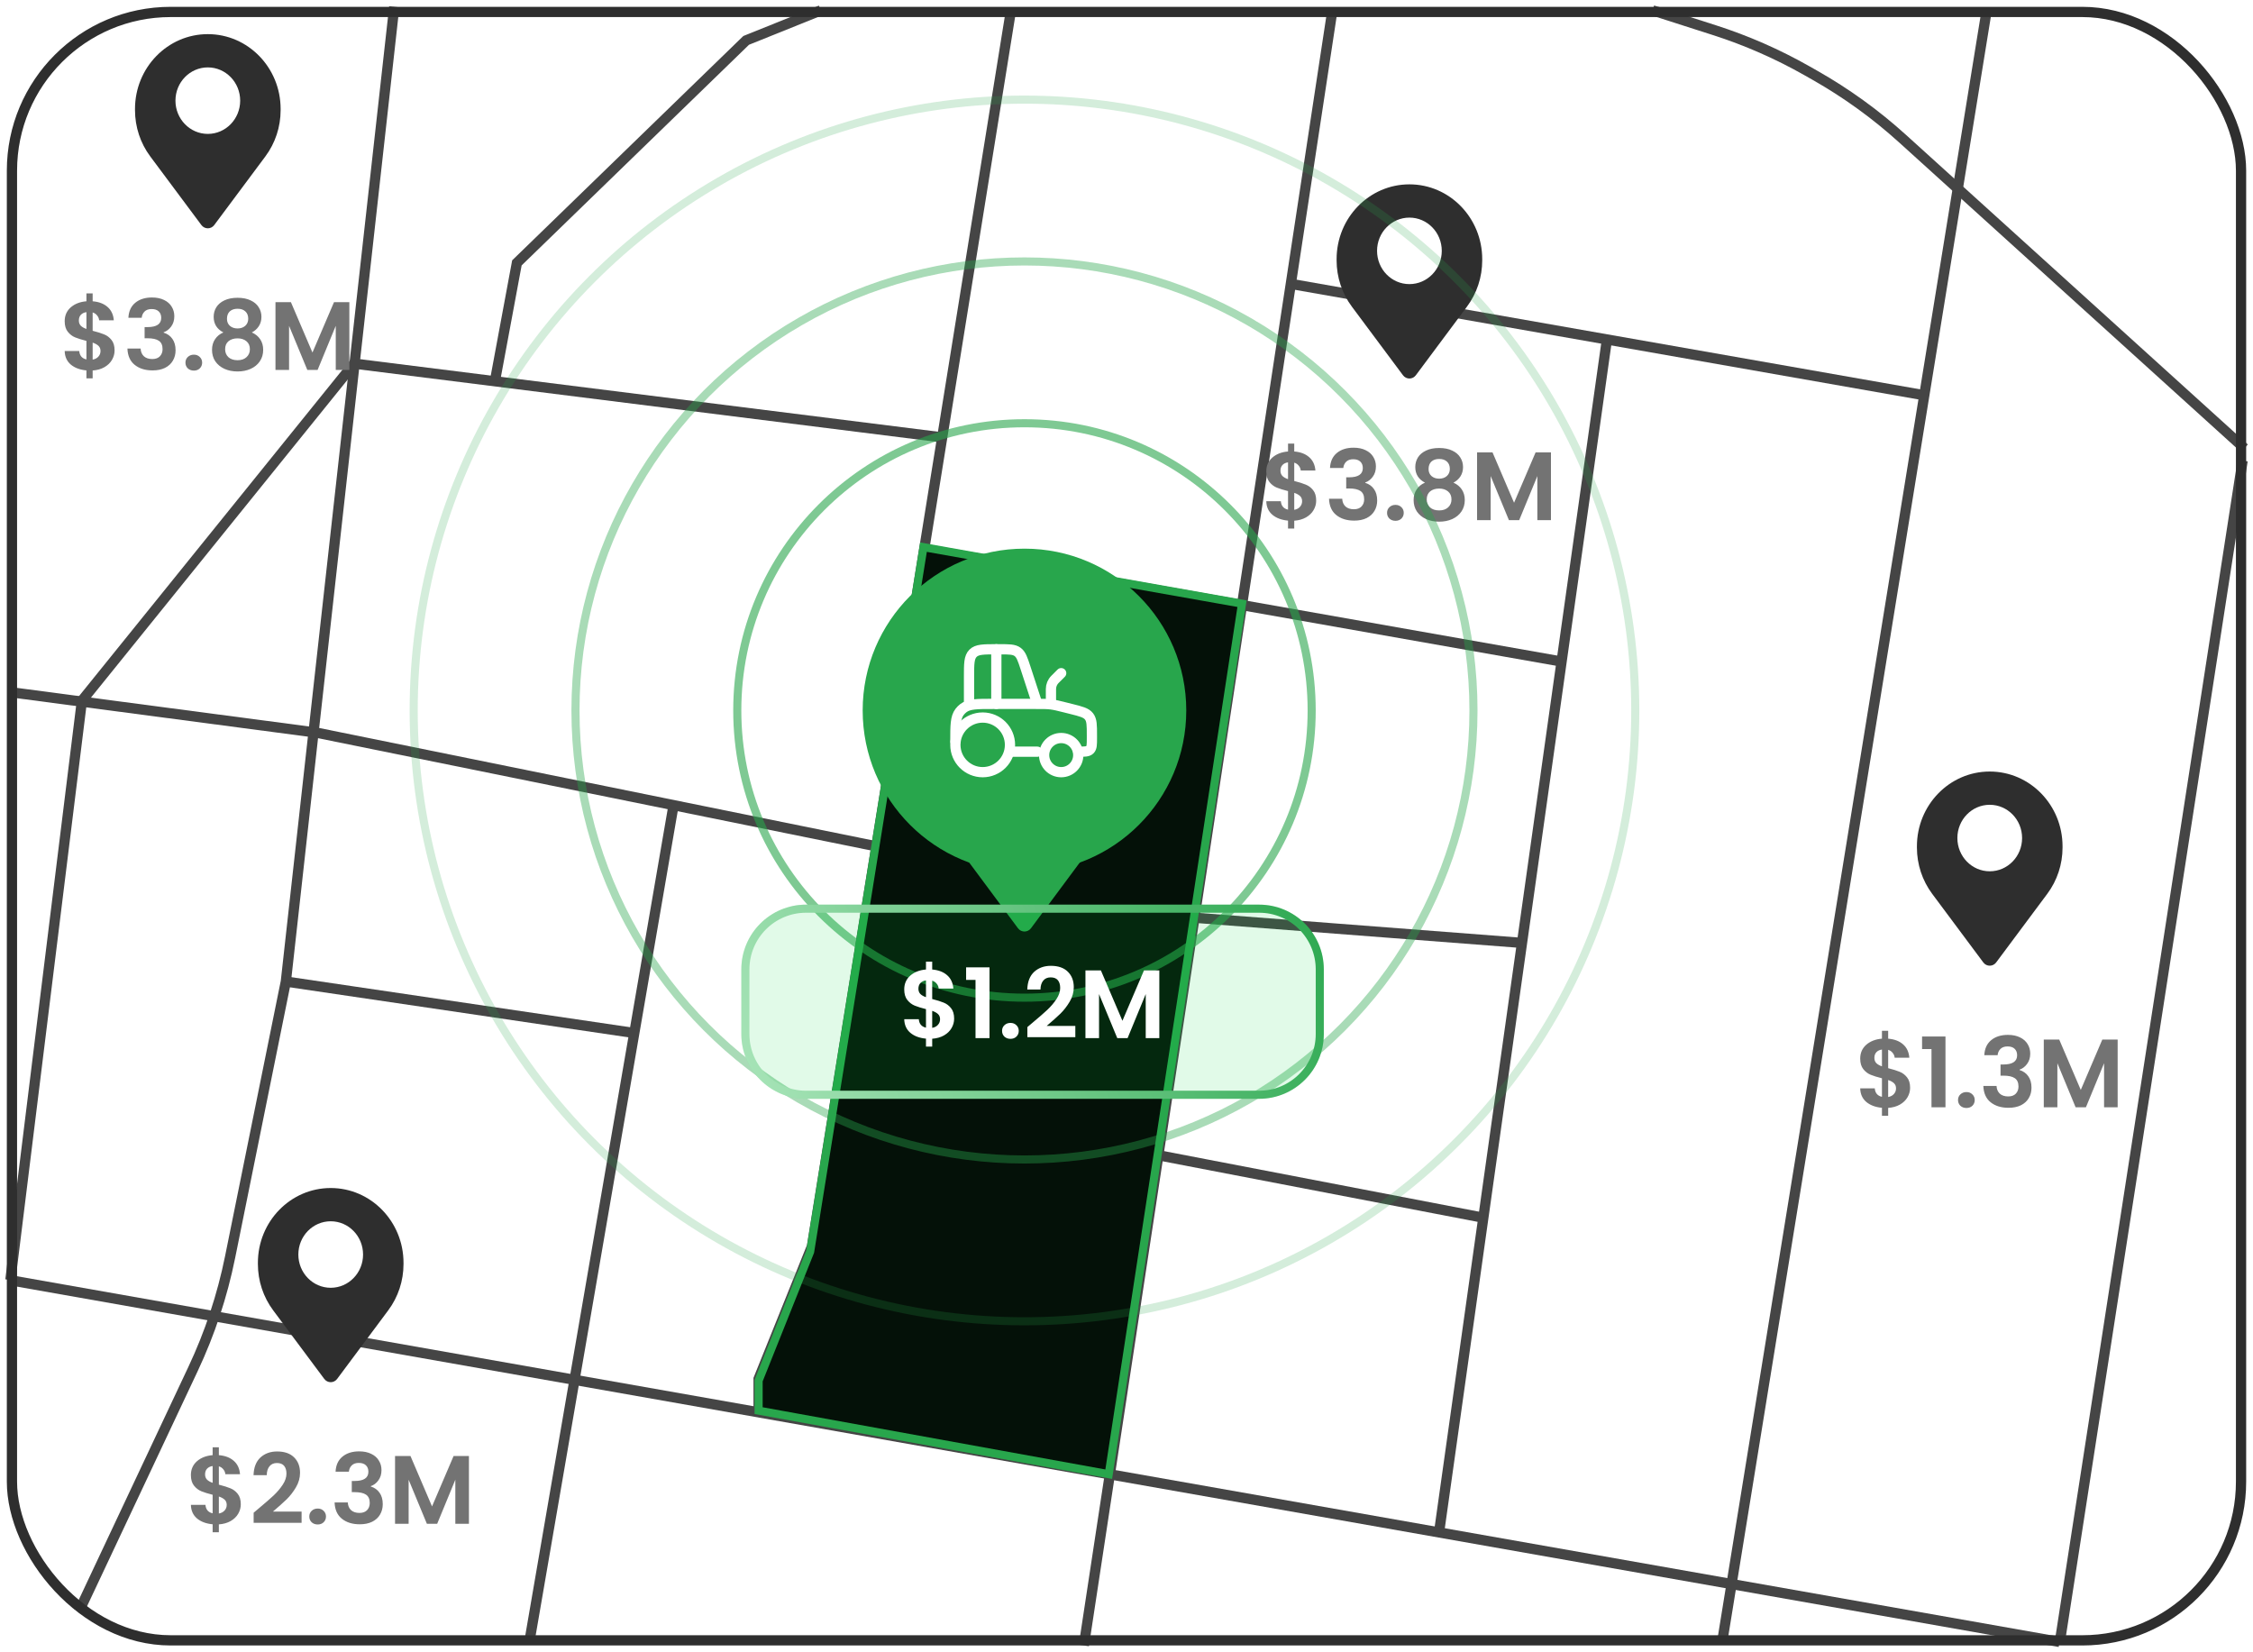 <svg width="330" height="242" viewBox="0 0 330 242" fill="none" xmlns="http://www.w3.org/2000/svg">
<path d="M148.079 1.517L118.924 182.552L111.114 201.948V207.121" stroke="#454545" stroke-width="1.5"/>
<path d="M195.197 1.259L158.752 241" stroke="#454545" stroke-width="1.5"/>
<path d="M235.359 49.781L210.816 224.19" stroke="#454545" stroke-width="1.5"/>
<path d="M290.994 1.517L252.206 240.741" stroke="#454545" stroke-width="1.5"/>
<path d="M328.48 67.466L301.667 240.741" stroke="#454545" stroke-width="1.5"/>
<path d="M98.619 118.155L77.534 240.483" stroke="#454545" stroke-width="1.5"/>
<path d="M57.749 1L46.035 106.259L41.87 143.759L33.702 184.121C32.556 189.778 30.735 195.278 28.277 200.5L11.569 236" stroke="#454545" stroke-width="1.5"/>
<path d="M138.062 64.069L51.762 53.241" stroke="#454545" stroke-width="1.5"/>
<path d="M328.74 65.655L278.655 20.294C274.744 16.753 270.456 13.651 265.868 11.046L264.672 10.367C260.364 7.922 255.816 5.928 251.099 4.416L242.054 1.517" stroke="#454545" stroke-width="1.5"/>
<path d="M189.209 41.603L281.882 57.897" stroke="#454545" stroke-width="1.5"/>
<path d="M229.038 96.948L135.324 80.397" stroke="#454545" stroke-width="1.5"/>
<path d="M222.53 138.069L175.413 134.448" stroke="#454545" stroke-width="1.5"/>
<path d="M217.584 178.414L169.165 169.103" stroke="#454545" stroke-width="1.5"/>
<path d="M301.667 240.483L1.26 187.465" stroke="#454545" stroke-width="1.5"/>
<path d="M92.632 151.259L41.87 143.759" stroke="#454545" stroke-width="1.5"/>
<path d="M129.076 124.103L46.295 107.293L1.26 101.345" stroke="#454545" stroke-width="1.5"/>
<path d="M11.934 103.155L1.521 187.466" stroke="#454545" stroke-width="1.5"/>
<path d="M11.874 102.772L51.935 53.15" stroke="#454545" stroke-width="1.5"/>
<path d="M120.226 1.517L109.292 5.914L75.711 38.5L72.587 55.31" stroke="#454545" stroke-width="1.5"/>
<path d="M162.397 215.914L111.114 206.603L111.114 202.207L118.663 183.328L135.264 80.138L181.921 88.414L162.397 215.914Z" fill="#041108" stroke="#28A64C" stroke-width="1.185"/>
<rect x="1.75" y="1.75" width="326.5" height="238.5" rx="23.25" stroke="#2E2E2E" stroke-width="1.5"/>
<path fill-rule="evenodd" clip-rule="evenodd" d="M48.439 174C42.549 174 37.774 178.907 37.774 184.959V185.138C37.774 187.586 38.559 189.966 40.008 191.909L47.498 201.962C47.972 202.598 48.905 202.598 49.38 201.962L56.87 191.909C58.319 189.966 59.103 187.586 59.103 185.138V184.959C59.103 178.907 54.329 174 48.439 174ZM48.439 188.612C51.057 188.612 53.179 186.431 53.179 183.741C53.179 181.051 51.057 178.871 48.439 178.871C45.821 178.871 43.699 181.051 43.699 183.741C43.699 186.431 45.821 188.612 48.439 188.612Z" fill="#2E2E2E"/>
<path d="M35.269 220.321C35.269 220.814 35.141 221.278 34.885 221.714C34.639 222.141 34.269 222.496 33.776 222.781C33.293 223.055 32.719 223.217 32.056 223.264V224.416H31.146V223.25C30.198 223.164 29.435 222.88 28.856 222.397C28.278 221.904 27.98 221.24 27.961 220.406H30.093C30.15 221.088 30.501 221.501 31.146 221.643V218.927C30.463 218.756 29.913 218.586 29.496 218.415C29.079 218.245 28.719 217.97 28.416 217.59C28.112 217.211 27.961 216.695 27.961 216.041C27.961 215.216 28.254 214.543 28.842 214.021C29.439 213.5 30.207 213.201 31.146 213.126V211.974H32.056V213.126C32.966 213.201 33.691 213.476 34.231 213.95C34.781 214.424 35.089 215.078 35.156 215.913H33.008C32.98 215.638 32.88 215.401 32.71 215.202C32.549 214.993 32.331 214.846 32.056 214.761V217.448C32.767 217.628 33.326 217.804 33.734 217.974C34.151 218.136 34.511 218.406 34.814 218.785C35.118 219.155 35.269 219.667 35.269 220.321ZM30.037 215.941C30.037 216.254 30.131 216.51 30.321 216.709C30.511 216.898 30.785 217.055 31.146 217.178V214.718C30.804 214.766 30.534 214.894 30.335 215.102C30.136 215.311 30.037 215.59 30.037 215.941ZM32.056 221.671C32.416 221.605 32.696 221.458 32.895 221.231C33.103 221.003 33.208 220.728 33.208 220.406C33.208 220.093 33.108 219.842 32.909 219.652C32.71 219.463 32.425 219.306 32.056 219.183V221.671ZM37.89 220.932C38.8 220.174 39.525 219.543 40.066 219.041C40.606 218.529 41.056 217.998 41.416 217.448C41.777 216.898 41.957 216.358 41.957 215.827C41.957 215.344 41.843 214.965 41.615 214.69C41.388 214.415 41.037 214.277 40.563 214.277C40.089 214.277 39.724 214.438 39.468 214.761C39.212 215.074 39.08 215.505 39.07 216.055H37.136C37.174 214.917 37.511 214.055 38.146 213.467C38.791 212.879 39.606 212.585 40.592 212.585C41.672 212.585 42.502 212.874 43.08 213.453C43.658 214.021 43.947 214.775 43.947 215.714C43.947 216.453 43.748 217.159 43.35 217.832C42.952 218.505 42.497 219.093 41.985 219.595C41.473 220.088 40.805 220.686 39.98 221.387H44.175V223.037H37.151V221.558L37.89 220.932ZM46.538 223.278C46.178 223.278 45.88 223.169 45.643 222.951C45.415 222.724 45.301 222.444 45.301 222.112C45.301 221.78 45.415 221.506 45.643 221.288C45.88 221.06 46.178 220.946 46.538 220.946C46.889 220.946 47.178 221.06 47.406 221.288C47.633 221.506 47.747 221.78 47.747 222.112C47.747 222.444 47.633 222.724 47.406 222.951C47.178 223.169 46.889 223.278 46.538 223.278ZM49.151 215.543C49.199 214.595 49.531 213.865 50.147 213.353C50.773 212.832 51.593 212.571 52.607 212.571C53.299 212.571 53.891 212.694 54.384 212.941C54.877 213.178 55.247 213.505 55.493 213.922C55.749 214.329 55.877 214.794 55.877 215.315C55.877 215.913 55.721 216.42 55.408 216.837C55.105 217.244 54.74 217.519 54.313 217.662V217.718C54.863 217.889 55.29 218.192 55.593 218.628C55.906 219.065 56.062 219.624 56.062 220.306C56.062 220.875 55.929 221.382 55.664 221.828C55.408 222.273 55.024 222.624 54.512 222.88C54.01 223.127 53.403 223.25 52.692 223.25C51.621 223.25 50.749 222.98 50.076 222.439C49.403 221.899 49.047 221.103 49.009 220.05H50.943C50.962 220.515 51.118 220.889 51.412 221.174C51.716 221.449 52.128 221.586 52.65 221.586C53.133 221.586 53.503 221.453 53.759 221.188C54.024 220.913 54.157 220.562 54.157 220.136C54.157 219.567 53.977 219.159 53.616 218.913C53.256 218.666 52.697 218.543 51.938 218.543H51.526V216.908H51.938C53.285 216.908 53.958 216.458 53.958 215.557C53.958 215.149 53.834 214.832 53.588 214.604C53.351 214.377 53.005 214.263 52.55 214.263C52.104 214.263 51.758 214.386 51.512 214.633C51.275 214.87 51.138 215.173 51.1 215.543H49.151ZM68.684 213.254V223.179H66.693V216.723L64.034 223.179H62.527L59.853 216.723V223.179H57.863V213.254H60.124L63.28 220.633L66.437 213.254H68.684Z" fill="#737373"/>
<path fill-rule="evenodd" clip-rule="evenodd" d="M30.439 5C24.549 5 19.774 9.907 19.774 15.959V16.138C19.774 18.586 20.559 20.966 22.008 22.909L29.498 32.962C29.972 33.598 30.905 33.598 31.38 32.962L38.87 22.909C40.319 20.966 41.103 18.586 41.103 16.138V15.959C41.103 9.907 36.329 5 30.439 5ZM30.439 19.612C33.057 19.612 35.179 17.431 35.179 14.741C35.179 12.051 33.057 9.871 30.439 9.871C27.821 9.871 25.699 12.051 25.699 14.741C25.699 17.431 27.821 19.612 30.439 19.612Z" fill="#2E2E2E"/>
<path d="M16.783 51.321C16.783 51.813 16.655 52.278 16.399 52.714C16.153 53.141 15.783 53.496 15.29 53.781C14.807 54.056 14.233 54.217 13.57 54.264V55.416H12.66V54.25C11.712 54.164 10.949 53.88 10.37 53.397C9.792 52.904 9.493 52.24 9.475 51.406H11.607C11.664 52.089 12.015 52.501 12.66 52.643V49.927C11.977 49.757 11.427 49.586 11.01 49.415C10.593 49.245 10.233 48.97 9.93 48.59C9.626 48.211 9.475 47.695 9.475 47.041C9.475 46.216 9.768 45.543 10.356 45.021C10.953 44.5 11.721 44.201 12.66 44.126V42.974H13.57V44.126C14.48 44.201 15.205 44.476 15.745 44.95C16.295 45.424 16.603 46.078 16.67 46.913H14.522C14.494 46.638 14.395 46.401 14.224 46.202C14.063 45.993 13.845 45.846 13.57 45.761V48.448C14.281 48.628 14.84 48.804 15.248 48.974C15.665 49.136 16.025 49.406 16.328 49.785C16.632 50.155 16.783 50.666 16.783 51.321ZM11.551 46.941C11.551 47.254 11.645 47.51 11.835 47.709C12.025 47.898 12.3 48.055 12.66 48.178V45.718C12.318 45.766 12.048 45.894 11.849 46.102C11.65 46.311 11.551 46.59 11.551 46.941ZM13.57 52.672C13.93 52.605 14.21 52.458 14.409 52.231C14.617 52.003 14.722 51.728 14.722 51.406C14.722 51.093 14.622 50.842 14.423 50.652C14.224 50.463 13.939 50.306 13.57 50.183V52.672ZM18.807 46.543C18.854 45.595 19.186 44.865 19.802 44.353C20.428 43.832 21.248 43.571 22.262 43.571C22.954 43.571 23.547 43.694 24.04 43.941C24.532 44.178 24.902 44.505 25.149 44.922C25.404 45.33 25.532 45.794 25.532 46.315C25.532 46.913 25.376 47.42 25.063 47.837C24.76 48.245 24.395 48.519 23.968 48.662V48.718C24.518 48.889 24.945 49.192 25.248 49.629C25.561 50.065 25.717 50.624 25.717 51.306C25.717 51.875 25.585 52.382 25.319 52.828C25.063 53.273 24.679 53.624 24.167 53.88C23.665 54.127 23.058 54.25 22.347 54.25C21.276 54.25 20.404 53.98 19.731 53.439C19.058 52.899 18.702 52.103 18.665 51.05H20.598C20.617 51.515 20.774 51.889 21.068 52.174C21.371 52.449 21.783 52.586 22.305 52.586C22.788 52.586 23.158 52.453 23.414 52.188C23.679 51.913 23.812 51.562 23.812 51.136C23.812 50.567 23.632 50.159 23.272 49.913C22.911 49.666 22.352 49.543 21.594 49.543H21.181V47.908H21.594C22.94 47.908 23.613 47.458 23.613 46.557C23.613 46.15 23.49 45.832 23.243 45.604C23.006 45.377 22.66 45.263 22.205 45.263C21.76 45.263 21.414 45.386 21.167 45.633C20.93 45.87 20.793 46.173 20.755 46.543H18.807ZM28.4 54.278C28.039 54.278 27.741 54.169 27.504 53.951C27.276 53.724 27.163 53.444 27.163 53.112C27.163 52.781 27.276 52.506 27.504 52.288C27.741 52.06 28.039 51.946 28.4 51.946C28.75 51.946 29.04 52.06 29.267 52.288C29.494 52.506 29.608 52.781 29.608 53.112C29.608 53.444 29.494 53.724 29.267 53.951C29.04 54.169 28.75 54.278 28.4 54.278ZM32.719 48.69C31.771 48.197 31.297 47.434 31.297 46.401C31.297 45.889 31.425 45.424 31.681 45.007C31.946 44.581 32.34 44.244 32.861 43.998C33.392 43.742 34.037 43.614 34.795 43.614C35.553 43.614 36.193 43.742 36.715 43.998C37.245 44.244 37.639 44.581 37.895 45.007C38.16 45.424 38.293 45.889 38.293 46.401C38.293 46.922 38.165 47.382 37.909 47.78C37.653 48.169 37.312 48.472 36.885 48.69C37.407 48.917 37.814 49.249 38.108 49.685C38.402 50.121 38.549 50.638 38.549 51.235C38.549 51.88 38.383 52.444 38.051 52.927C37.729 53.401 37.283 53.766 36.715 54.022C36.146 54.278 35.506 54.406 34.795 54.406C34.084 54.406 33.444 54.278 32.875 54.022C32.316 53.766 31.871 53.401 31.539 52.927C31.216 52.444 31.055 51.88 31.055 51.235C31.055 50.638 31.202 50.121 31.496 49.685C31.79 49.24 32.198 48.908 32.719 48.69ZM36.359 46.685C36.359 46.221 36.217 45.86 35.933 45.604C35.658 45.348 35.279 45.221 34.795 45.221C34.321 45.221 33.942 45.348 33.657 45.604C33.383 45.86 33.245 46.225 33.245 46.699C33.245 47.126 33.387 47.467 33.672 47.723C33.965 47.979 34.34 48.107 34.795 48.107C35.25 48.107 35.624 47.979 35.918 47.723C36.212 47.458 36.359 47.112 36.359 46.685ZM34.795 49.557C34.255 49.557 33.814 49.695 33.473 49.97C33.141 50.245 32.975 50.638 32.975 51.15C32.975 51.624 33.136 52.013 33.458 52.316C33.79 52.61 34.236 52.757 34.795 52.757C35.354 52.757 35.795 52.605 36.117 52.302C36.44 51.998 36.601 51.614 36.601 51.15C36.601 50.648 36.435 50.259 36.103 49.984C35.771 49.7 35.335 49.557 34.795 49.557ZM51.17 44.254V54.179H49.179V47.723L46.52 54.179H45.013L42.34 47.723V54.179H40.349V44.254H42.61L45.766 51.633L48.923 44.254H51.17Z" fill="#737373"/>
<path fill-rule="evenodd" clip-rule="evenodd" d="M206.439 27C200.549 27 195.774 31.907 195.774 37.959V38.138C195.774 40.586 196.559 42.966 198.008 44.909L205.498 54.962C205.972 55.598 206.905 55.598 207.38 54.962L214.87 44.909C216.319 42.966 217.103 40.586 217.103 38.138V37.959C217.103 31.907 212.329 27 206.439 27ZM206.439 41.612C209.057 41.612 211.179 39.431 211.179 36.741C211.179 34.051 209.057 31.871 206.439 31.871C203.821 31.871 201.699 34.051 201.699 36.741C201.699 39.431 203.821 41.612 206.439 41.612Z" fill="#2E2E2E"/>
<path d="M192.783 73.321C192.783 73.814 192.655 74.278 192.399 74.714C192.153 75.141 191.783 75.496 191.29 75.781C190.807 76.055 190.233 76.217 189.57 76.264V77.416H188.66V76.25C187.712 76.165 186.949 75.88 186.37 75.397C185.792 74.904 185.493 74.24 185.475 73.406H187.607C187.664 74.088 188.015 74.501 188.66 74.643V71.927C187.977 71.757 187.427 71.586 187.01 71.415C186.593 71.245 186.233 70.97 185.93 70.591C185.626 70.211 185.475 69.695 185.475 69.041C185.475 68.216 185.768 67.543 186.356 67.021C186.953 66.5 187.721 66.201 188.66 66.126V64.974H189.57V66.126C190.48 66.201 191.205 66.476 191.745 66.95C192.295 67.424 192.603 68.078 192.67 68.913H190.522C190.494 68.638 190.394 68.401 190.224 68.202C190.063 67.993 189.845 67.846 189.57 67.761V70.448C190.281 70.628 190.84 70.804 191.248 70.974C191.665 71.136 192.025 71.406 192.328 71.785C192.632 72.155 192.783 72.666 192.783 73.321ZM187.551 68.941C187.551 69.254 187.645 69.51 187.835 69.709C188.025 69.898 188.299 70.055 188.66 70.178V67.718C188.318 67.766 188.048 67.894 187.849 68.102C187.65 68.311 187.551 68.59 187.551 68.941ZM189.57 74.671C189.93 74.605 190.21 74.458 190.409 74.231C190.617 74.003 190.722 73.728 190.722 73.406C190.722 73.093 190.622 72.842 190.423 72.652C190.224 72.463 189.939 72.306 189.57 72.183V74.671ZM194.807 68.543C194.854 67.595 195.186 66.865 195.802 66.353C196.428 65.832 197.248 65.571 198.262 65.571C198.954 65.571 199.547 65.694 200.039 65.941C200.532 66.178 200.902 66.505 201.149 66.922C201.405 67.329 201.532 67.794 201.532 68.315C201.532 68.913 201.376 69.42 201.063 69.837C200.76 70.245 200.395 70.519 199.968 70.662V70.718C200.518 70.889 200.945 71.192 201.248 71.629C201.561 72.065 201.717 72.624 201.717 73.306C201.717 73.875 201.585 74.382 201.319 74.828C201.063 75.273 200.679 75.624 200.167 75.88C199.665 76.127 199.058 76.25 198.347 76.25C197.276 76.25 196.404 75.98 195.731 75.439C195.058 74.899 194.702 74.103 194.665 73.05H196.598C196.617 73.515 196.774 73.889 197.068 74.174C197.371 74.449 197.783 74.586 198.305 74.586C198.788 74.586 199.158 74.453 199.414 74.188C199.679 73.913 199.812 73.562 199.812 73.136C199.812 72.567 199.632 72.159 199.272 71.913C198.911 71.666 198.352 71.543 197.594 71.543H197.181V69.908H197.594C198.94 69.908 199.613 69.458 199.613 68.557C199.613 68.15 199.49 67.832 199.243 67.604C199.006 67.377 198.66 67.263 198.205 67.263C197.76 67.263 197.414 67.386 197.167 67.633C196.93 67.87 196.793 68.173 196.755 68.543H194.807ZM204.4 76.278C204.039 76.278 203.741 76.169 203.504 75.951C203.276 75.724 203.163 75.444 203.163 75.112C203.163 74.781 203.276 74.506 203.504 74.287C203.741 74.06 204.039 73.946 204.4 73.946C204.75 73.946 205.039 74.06 205.267 74.287C205.495 74.506 205.608 74.781 205.608 75.112C205.608 75.444 205.495 75.724 205.267 75.951C205.039 76.169 204.75 76.278 204.4 76.278ZM208.719 70.69C207.771 70.197 207.297 69.434 207.297 68.401C207.297 67.889 207.425 67.424 207.681 67.007C207.946 66.581 208.34 66.244 208.861 65.998C209.392 65.742 210.037 65.614 210.795 65.614C211.553 65.614 212.193 65.742 212.715 65.998C213.245 66.244 213.639 66.581 213.895 67.007C214.16 67.424 214.293 67.889 214.293 68.401C214.293 68.922 214.165 69.382 213.909 69.78C213.653 70.169 213.312 70.472 212.885 70.69C213.407 70.918 213.814 71.249 214.108 71.685C214.402 72.121 214.549 72.638 214.549 73.235C214.549 73.88 214.383 74.444 214.051 74.927C213.729 75.401 213.283 75.766 212.715 76.022C212.146 76.278 211.506 76.406 210.795 76.406C210.084 76.406 209.444 76.278 208.875 76.022C208.316 75.766 207.871 75.401 207.539 74.927C207.216 74.444 207.055 73.88 207.055 73.235C207.055 72.638 207.202 72.121 207.496 71.685C207.79 71.24 208.198 70.908 208.719 70.69ZM212.359 68.685C212.359 68.221 212.217 67.86 211.933 67.604C211.658 67.348 211.278 67.221 210.795 67.221C210.321 67.221 209.942 67.348 209.657 67.604C209.383 67.86 209.245 68.225 209.245 68.699C209.245 69.126 209.387 69.467 209.672 69.723C209.966 69.979 210.34 70.107 210.795 70.107C211.25 70.107 211.624 69.979 211.918 69.723C212.212 69.458 212.359 69.112 212.359 68.685ZM210.795 71.557C210.255 71.557 209.814 71.695 209.473 71.97C209.141 72.245 208.975 72.638 208.975 73.15C208.975 73.624 209.136 74.013 209.458 74.316C209.79 74.61 210.236 74.757 210.795 74.757C211.354 74.757 211.795 74.605 212.117 74.302C212.44 73.998 212.601 73.615 212.601 73.15C212.601 72.648 212.435 72.259 212.103 71.984C211.771 71.7 211.335 71.557 210.795 71.557ZM227.17 66.254V76.179H225.179V69.723L222.52 76.179H221.013L218.34 69.723V76.179H216.349V66.254H218.61L221.766 73.633L224.923 66.254H227.17Z" fill="#737373"/>
<path fill-rule="evenodd" clip-rule="evenodd" d="M291.439 113C285.549 113 280.774 117.907 280.774 123.959V124.138C280.774 126.586 281.559 128.966 283.008 130.909L290.498 140.962C290.972 141.598 291.905 141.598 292.38 140.962L299.87 130.909C301.319 128.966 302.103 126.586 302.103 124.138V123.959C302.103 117.907 297.329 113 291.439 113ZM291.439 127.612C294.057 127.612 296.179 125.431 296.179 122.741C296.179 120.051 294.057 117.871 291.439 117.871C288.821 117.871 286.699 120.051 286.699 122.741C286.699 125.431 288.821 127.612 291.439 127.612Z" fill="#2E2E2E"/>
<path d="M279.776 159.321C279.776 159.814 279.648 160.278 279.392 160.714C279.146 161.141 278.776 161.496 278.283 161.781C277.799 162.055 277.226 162.217 276.562 162.264V163.416H275.652V162.25C274.704 162.164 273.941 161.88 273.363 161.397C272.785 160.904 272.486 160.24 272.467 159.406H274.6C274.657 160.088 275.008 160.501 275.652 160.643V157.927C274.97 157.756 274.42 157.586 274.003 157.415C273.586 157.245 273.226 156.97 272.922 156.59C272.619 156.211 272.467 155.695 272.467 155.041C272.467 154.216 272.761 153.543 273.349 153.021C273.946 152.5 274.714 152.201 275.652 152.126V150.974H276.562V152.126C277.472 152.201 278.198 152.476 278.738 152.95C279.288 153.424 279.596 154.078 279.662 154.913H277.515C277.487 154.638 277.387 154.401 277.216 154.202C277.055 153.993 276.837 153.846 276.562 153.761V156.448C277.273 156.628 277.833 156.804 278.24 156.974C278.657 157.136 279.018 157.406 279.321 157.785C279.624 158.155 279.776 158.667 279.776 159.321ZM274.543 154.941C274.543 155.254 274.638 155.51 274.828 155.709C275.017 155.898 275.292 156.055 275.652 156.178V153.718C275.311 153.766 275.041 153.894 274.842 154.102C274.643 154.311 274.543 154.59 274.543 154.941ZM276.562 160.671C276.923 160.605 277.202 160.458 277.401 160.231C277.61 160.003 277.714 159.728 277.714 159.406C277.714 159.093 277.615 158.842 277.416 158.652C277.216 158.463 276.932 158.306 276.562 158.183V160.671ZM281.529 153.647V151.813H284.956V162.179H282.908V153.647H281.529ZM288.032 162.278C287.672 162.278 287.373 162.169 287.136 161.951C286.908 161.724 286.795 161.444 286.795 161.112C286.795 160.78 286.908 160.506 287.136 160.288C287.373 160.06 287.672 159.946 288.032 159.946C288.383 159.946 288.672 160.06 288.899 160.288C289.127 160.506 289.24 160.78 289.24 161.112C289.24 161.444 289.127 161.724 288.899 161.951C288.672 162.169 288.383 162.278 288.032 162.278ZM290.645 154.543C290.692 153.595 291.024 152.865 291.64 152.353C292.266 151.832 293.086 151.571 294.1 151.571C294.792 151.571 295.385 151.694 295.878 151.941C296.371 152.178 296.74 152.505 296.987 152.922C297.243 153.329 297.371 153.794 297.371 154.315C297.371 154.913 297.214 155.42 296.901 155.837C296.598 156.244 296.233 156.519 295.807 156.662V156.718C296.356 156.889 296.783 157.192 297.086 157.628C297.399 158.065 297.556 158.624 297.556 159.306C297.556 159.875 297.423 160.382 297.157 160.828C296.901 161.273 296.517 161.624 296.006 161.88C295.503 162.127 294.896 162.25 294.185 162.25C293.114 162.25 292.242 161.98 291.569 161.439C290.896 160.899 290.541 160.103 290.503 159.05H292.437C292.455 159.515 292.612 159.889 292.906 160.174C293.209 160.449 293.621 160.586 294.143 160.586C294.626 160.586 294.996 160.453 295.252 160.188C295.517 159.913 295.65 159.562 295.65 159.136C295.65 158.567 295.47 158.159 295.11 157.913C294.75 157.666 294.19 157.543 293.432 157.543H293.02V155.908H293.432C294.778 155.908 295.451 155.458 295.451 154.557C295.451 154.149 295.328 153.832 295.081 153.604C294.844 153.377 294.498 153.263 294.043 153.263C293.598 153.263 293.252 153.386 293.005 153.633C292.768 153.87 292.631 154.173 292.593 154.543H290.645ZM310.177 152.254V162.179H308.186V155.723L305.527 162.179H304.02L301.347 155.723V162.179H299.356V152.254H301.617L304.774 159.633L307.93 152.254H310.177Z" fill="#737373"/>
<g filter="url(#filter0_f_1491_1524)">
<circle cx="150.056" cy="104.056" r="23.699" fill="#28A64C"/>
</g>
<path d="M131.097 104.056C131.097 93.585 139.586 85.097 150.056 85.097C160.527 85.097 169.016 93.585 169.016 104.056V105.091C169.016 109.384 167.634 113.563 165.074 117.01L151.008 135.954C150.534 136.592 149.579 136.592 149.105 135.954L135.039 117.01C132.479 113.563 131.097 109.384 131.097 105.091V104.056Z" fill="#28A64C"/>
<path d="M139.934 108.594V108.594C139.934 106.248 139.934 105.076 140.554 104.268C140.713 104.06 140.899 103.874 141.107 103.714C141.915 103.094 143.088 103.094 145.434 103.094L151.718 103.094C152.824 103.094 153.378 103.094 153.925 103.161C154.473 103.229 155.01 103.363 156.083 103.631L156.904 103.837C158.359 104.2 159.087 104.382 159.51 104.925C159.934 105.467 159.934 106.217 159.934 107.717V108.094C159.934 109.037 159.934 109.508 159.641 109.801C159.348 110.094 158.877 110.094 157.934 110.094V110.094" stroke="white" stroke-width="1.5" stroke-linecap="round"/>
<path d="M151.934 103.094L150.22 97.851C149.785 96.521 149.567 95.856 149.042 95.475C148.517 95.094 147.817 95.094 146.418 95.094H145.934C144.048 95.094 143.105 95.094 142.52 95.68C141.934 96.266 141.934 97.208 141.934 99.094V103.094" stroke="white" stroke-width="1.5"/>
<path d="M145.934 95.094L145.934 103.094" stroke="white" stroke-width="1.5" stroke-linecap="round"/>
<path d="M147.934 110.094L151.934 110.094" stroke="white" stroke-width="1.5" stroke-linecap="round"/>
<path d="M152.934 110.594C152.934 111.975 154.053 113.094 155.434 113.094C156.814 113.094 157.934 111.975 157.934 110.594C157.934 109.213 156.814 108.094 155.434 108.094C154.053 108.094 152.934 109.213 152.934 110.594Z" stroke="white" stroke-width="1.5"/>
<path d="M139.934 109.094C139.934 111.303 141.725 113.094 143.934 113.094C146.143 113.094 147.934 111.303 147.934 109.094C147.934 106.885 146.143 105.094 143.934 105.094C141.725 105.094 139.934 106.885 139.934 109.094Z" stroke="white" stroke-width="1.5"/>
<path d="M153.934 103.094L153.934 100.922C153.934 100.392 154.144 99.883 154.52 99.508L155.434 98.594" stroke="white" stroke-width="1.5" stroke-linecap="round"/>
<circle opacity="0.6" cx="150.056" cy="104.056" r="42.066" stroke="#28A64C" stroke-width="1.185"/>
<circle opacity="0.4" cx="150.056" cy="104.056" r="65.765" stroke="#28A64C" stroke-width="1.185"/>
<circle opacity="0.2" cx="150.056" cy="104.056" r="89.464" stroke="#28A64C" stroke-width="1.185"/>
<g filter="url(#filter1_b_1491_1524)">
<path d="M108.585 141.975C108.585 136.74 112.829 132.495 118.064 132.495H184.422C189.657 132.495 193.901 136.74 193.901 141.975V151.455C193.901 156.69 189.657 160.934 184.422 160.934H118.064C112.829 160.934 108.585 156.69 108.585 151.455V141.975Z" fill="#00D53C" fill-opacity="0.12"/>
<path d="M109.177 141.975C109.177 137.067 113.156 133.088 118.064 133.088H184.422C189.33 133.088 193.309 137.067 193.309 141.975V151.455C193.309 156.363 189.33 160.342 184.422 160.342H118.064C113.156 160.342 109.177 156.363 109.177 151.455V141.975Z" stroke="url(#paint0_linear_1491_1524)" stroke-width="1.185"/>
</g>
<path d="M139.754 149.192C139.754 149.685 139.626 150.15 139.37 150.586C139.123 151.012 138.754 151.368 138.261 151.652C137.777 151.927 137.204 152.088 136.54 152.135V153.287H135.63V152.121C134.682 152.036 133.919 151.752 133.341 151.268C132.763 150.775 132.464 150.112 132.445 149.277H134.578C134.635 149.96 134.986 150.372 135.63 150.514V147.799C134.948 147.628 134.398 147.457 133.981 147.287C133.564 147.116 133.203 146.841 132.9 146.462C132.597 146.083 132.445 145.566 132.445 144.912C132.445 144.087 132.739 143.414 133.327 142.893C133.924 142.371 134.692 142.073 135.63 141.997V140.845H136.54V141.997C137.45 142.073 138.176 142.348 138.716 142.822C139.266 143.296 139.574 143.95 139.64 144.784H137.493C137.465 144.509 137.365 144.272 137.194 144.073C137.033 143.865 136.815 143.718 136.54 143.632V146.32C137.251 146.5 137.811 146.675 138.218 146.846C138.635 147.007 138.996 147.277 139.299 147.656C139.602 148.026 139.754 148.538 139.754 149.192ZM134.521 144.812C134.521 145.125 134.616 145.381 134.806 145.58C134.995 145.77 135.27 145.926 135.63 146.05V143.59C135.289 143.637 135.019 143.765 134.82 143.974C134.621 144.182 134.521 144.462 134.521 144.812ZM136.54 150.543C136.901 150.477 137.18 150.33 137.379 150.102C137.588 149.875 137.692 149.6 137.692 149.277C137.692 148.965 137.593 148.713 137.393 148.524C137.194 148.334 136.91 148.178 136.54 148.055V150.543ZM141.507 143.519V141.684H144.934V152.05H142.886V143.519H141.507ZM148.01 152.15C147.649 152.15 147.351 152.041 147.114 151.823C146.886 151.595 146.773 151.316 146.773 150.984C146.773 150.652 146.886 150.377 147.114 150.159C147.351 149.931 147.649 149.818 148.01 149.818C148.36 149.818 148.65 149.931 148.877 150.159C149.105 150.377 149.218 150.652 149.218 150.984C149.218 151.316 149.105 151.595 148.877 151.823C148.65 152.041 148.36 152.15 148.01 152.15ZM151.22 149.804C152.13 149.045 152.855 148.415 153.396 147.912C153.936 147.4 154.386 146.87 154.746 146.32C155.107 145.77 155.287 145.23 155.287 144.699C155.287 144.215 155.173 143.836 154.945 143.561C154.718 143.286 154.367 143.149 153.893 143.149C153.419 143.149 153.054 143.31 152.798 143.632C152.542 143.945 152.41 144.376 152.4 144.926H150.466C150.504 143.789 150.841 142.926 151.476 142.338C152.121 141.751 152.936 141.457 153.922 141.457C155.002 141.457 155.832 141.746 156.41 142.324C156.988 142.893 157.277 143.646 157.277 144.585C157.277 145.324 157.078 146.031 156.68 146.704C156.282 147.377 155.827 147.964 155.315 148.467C154.803 148.96 154.135 149.557 153.31 150.259H157.505V151.908H150.481V150.429L151.22 149.804ZM169.808 142.125V152.05H167.817V145.595L165.158 152.05H163.651L160.978 145.595V152.05H158.987V142.125H161.248L164.404 149.505L167.561 142.125H169.808Z" fill="white"/>
<defs>
<filter id="filter0_f_1491_1524" x="64.74" y="18.74" width="170.633" height="170.633" filterUnits="userSpaceOnUse" color-interpolation-filters="sRGB">
<feFlood flood-opacity="0" result="BackgroundImageFix"/>
<feBlend mode="normal" in="SourceGraphic" in2="BackgroundImageFix" result="shape"/>
<feGaussianBlur stdDeviation="30.809" result="effect1_foregroundBlur_1491_1524"/>
</filter>
<filter id="filter1_b_1491_1524" x="102.66" y="126.571" width="97.166" height="40.288" filterUnits="userSpaceOnUse" color-interpolation-filters="sRGB">
<feFlood flood-opacity="0" result="BackgroundImageFix"/>
<feGaussianBlur in="BackgroundImageFix" stdDeviation="2.962"/>
<feComposite in2="SourceAlpha" operator="in" result="effect1_backgroundBlur_1491_1524"/>
<feBlend mode="normal" in="SourceGraphic" in2="effect1_backgroundBlur_1491_1524" result="shape"/>
</filter>
<linearGradient id="paint0_linear_1491_1524" x1="199.826" y1="137.828" x2="100.108" y2="182.503" gradientUnits="userSpaceOnUse">
<stop stop-color="#28A64C"/>
<stop offset="1" stop-color="#C0F0CD"/>
</linearGradient>
</defs>
</svg>
